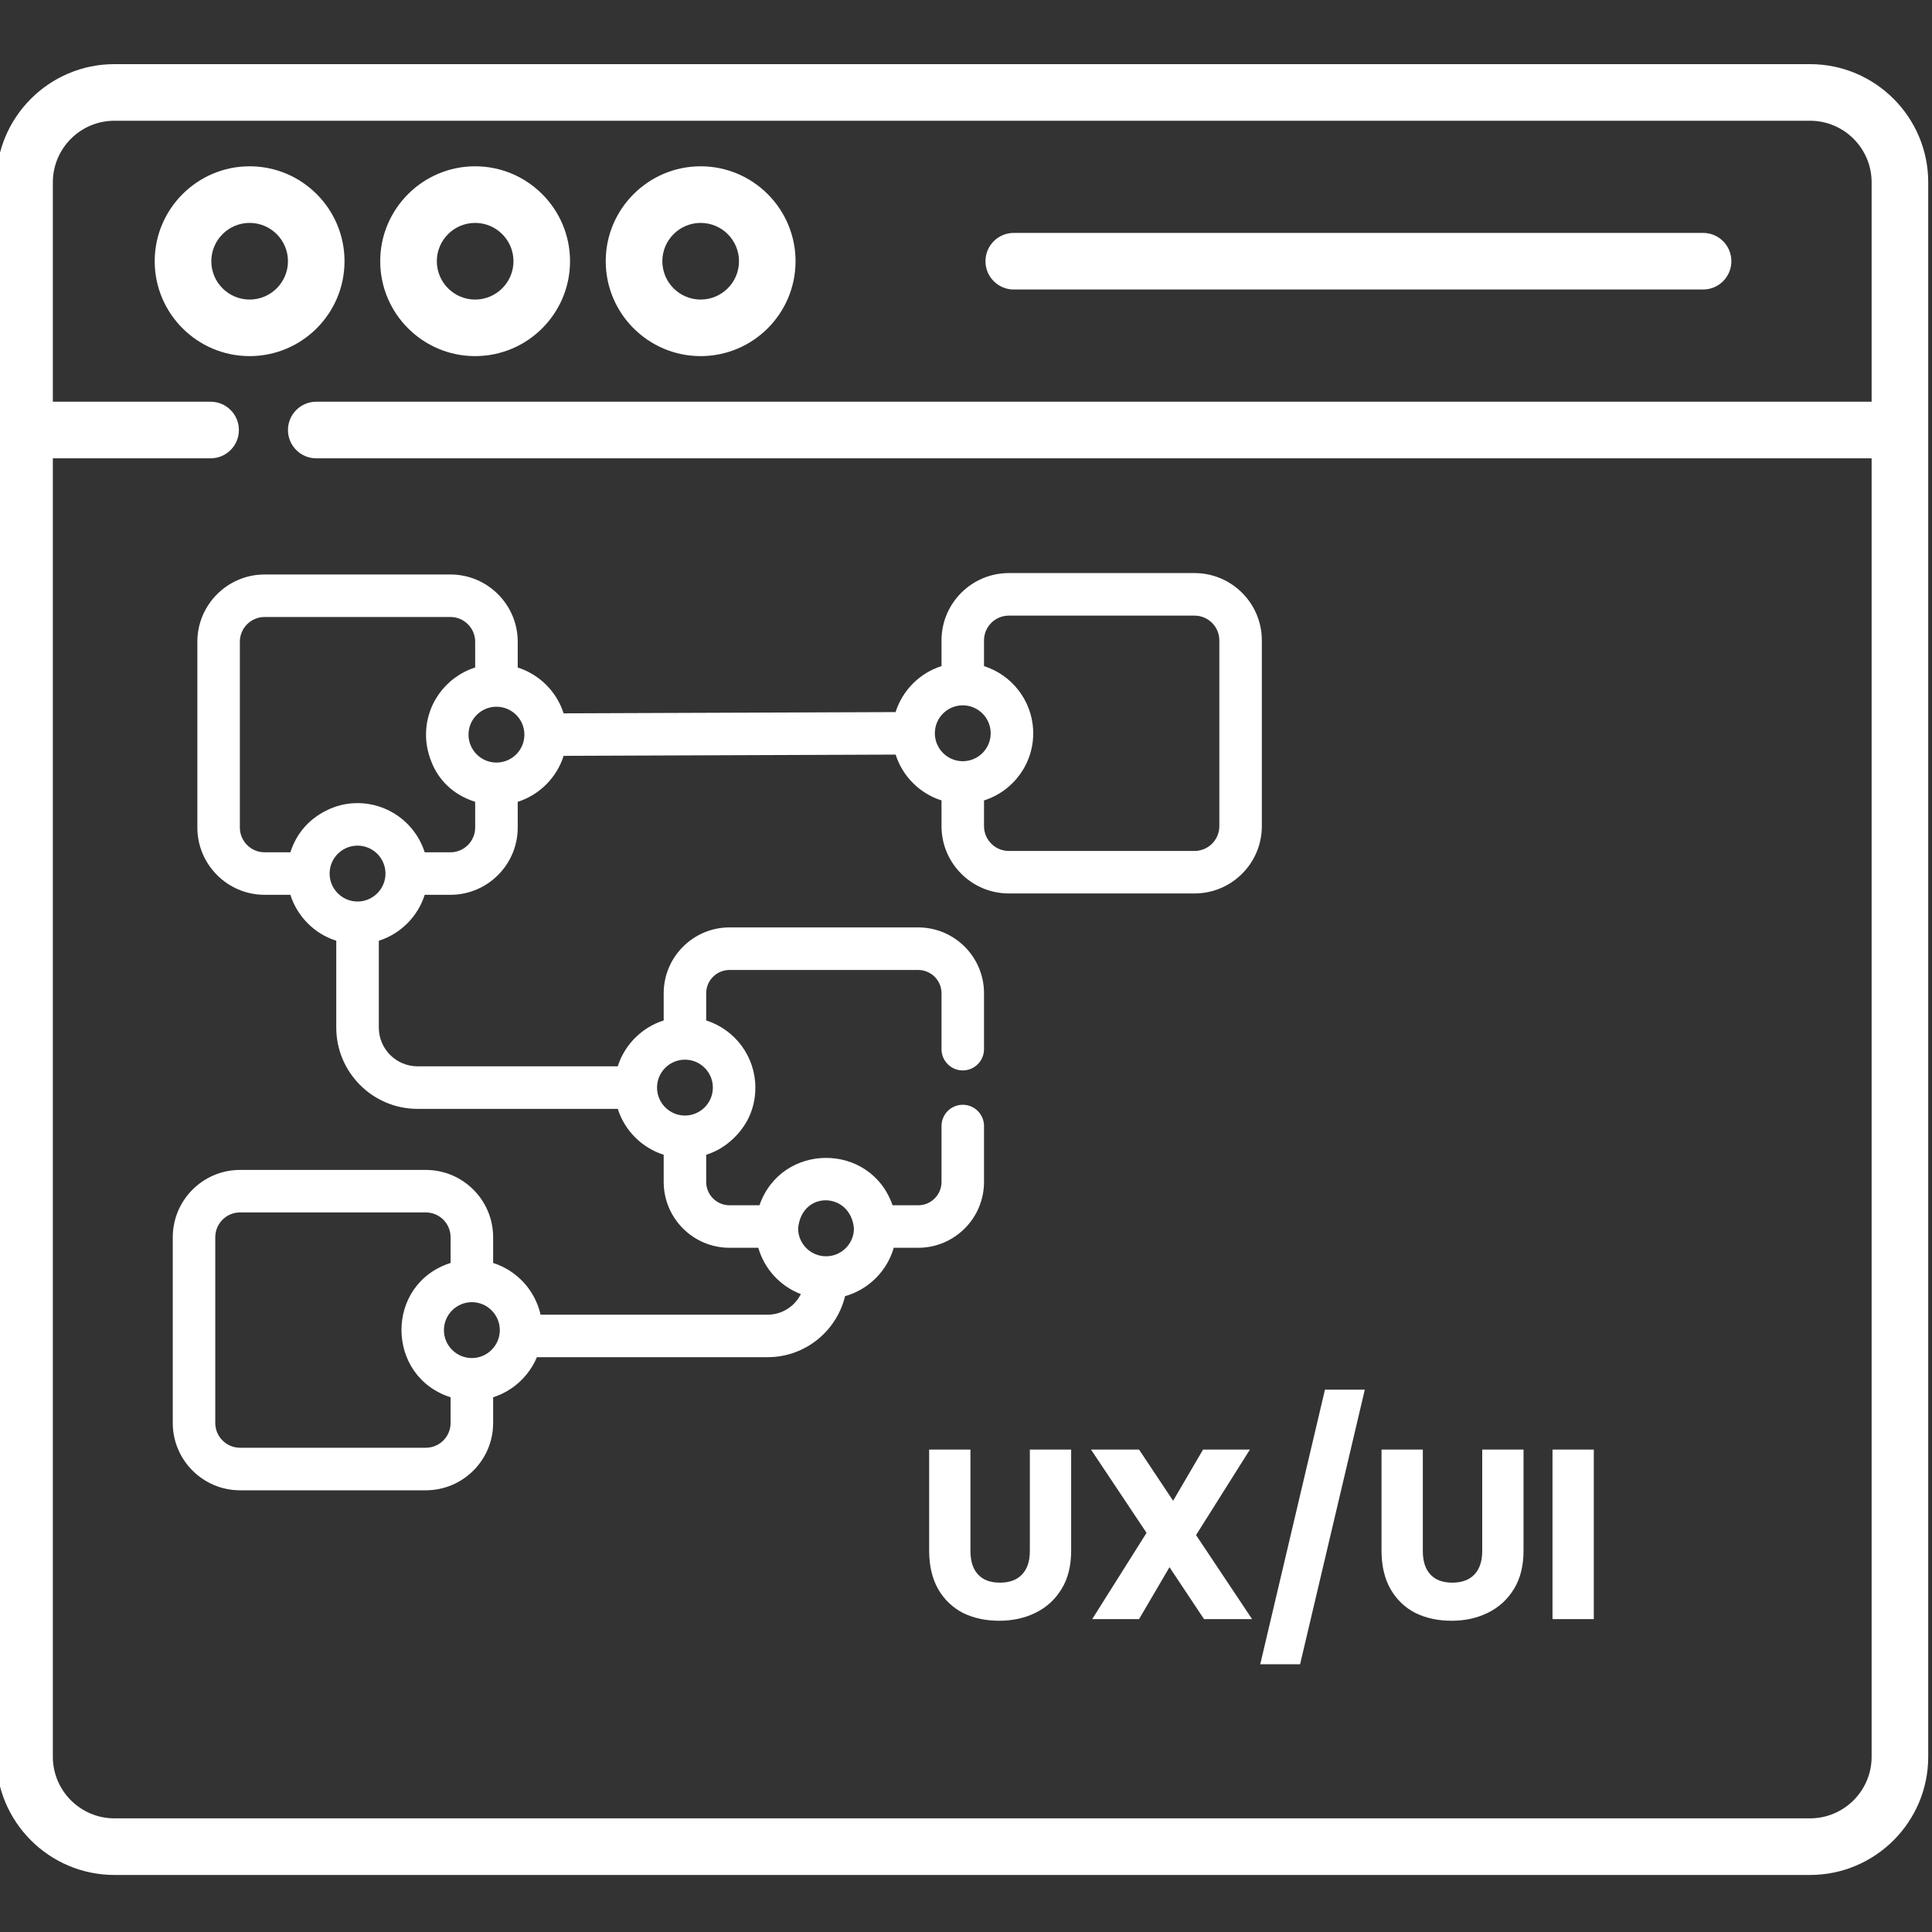 <svg width="40" height="40" viewBox="0 0 40 40" fill="none" xmlns="http://www.w3.org/2000/svg">
<rect x="0" y="0" width="40" height="40" fill="#333333" stroke="none"/>
<g clip-path="url(#clip0_1575_2671)">
<path d="M7.133 5.408C7.133 4.325 6.252 3.443 5.168 3.443C4.085 3.443 3.203 4.325 3.203 5.408C3.203 6.492 4.085 7.373 5.168 7.373C6.252 7.373 7.133 6.492 7.133 5.408ZM4.375 5.408C4.375 4.971 4.731 4.615 5.168 4.615C5.606 4.615 5.962 4.971 5.962 5.408C5.962 5.846 5.606 6.202 5.168 6.202C4.731 6.202 4.375 5.846 4.375 5.408Z" fill="white"/>
<path d="M9.837 7.373C10.921 7.373 11.802 6.492 11.802 5.408C11.802 4.325 10.921 3.443 9.837 3.443C8.753 3.443 7.872 4.325 7.872 5.408C7.872 6.492 8.753 7.373 9.837 7.373ZM9.837 4.615C10.275 4.615 10.631 4.971 10.631 5.408C10.631 5.846 10.274 6.202 9.837 6.202C9.4 6.202 9.044 5.846 9.044 5.408C9.044 4.971 9.4 4.615 9.837 4.615Z" fill="white"/>
<path d="M14.506 7.373C15.59 7.373 16.471 6.492 16.471 5.408C16.471 4.325 15.59 3.443 14.506 3.443C13.423 3.443 12.541 4.325 12.541 5.408C12.541 6.492 13.423 7.373 14.506 7.373ZM14.506 4.615C14.944 4.615 15.3 4.971 15.3 5.408C15.3 5.846 14.944 6.202 14.506 6.202C14.069 6.202 13.713 5.846 13.713 5.408C13.713 4.971 14.069 4.615 14.506 4.615Z" fill="white"/>
<path d="M20.989 5.994H35.26C35.584 5.994 35.846 5.732 35.846 5.408C35.846 5.084 35.584 4.822 35.26 4.822H20.989C20.666 4.822 20.403 5.084 20.403 5.408C20.403 5.732 20.666 5.994 20.989 5.994Z" fill="white"/>
<path d="M37.475 1.328H2.368C1.02 1.328 -0.078 2.426 -0.078 3.775V36.372C-0.078 37.721 1.02 38.819 2.368 38.819H37.475C38.824 38.819 39.922 37.721 39.922 36.372V3.775C39.922 2.426 38.824 1.328 37.475 1.328ZM37.475 37.647H2.368C1.666 37.647 1.094 37.075 1.094 36.372V9.489H4.36C4.684 9.489 4.946 9.227 4.946 8.903C4.946 8.58 4.684 8.317 4.36 8.317H1.094V3.775C1.094 3.072 1.666 2.5 2.368 2.5H37.475C38.178 2.5 38.75 3.072 38.75 3.775V8.317H6.548C6.224 8.317 5.962 8.58 5.962 8.903C5.962 9.227 6.224 9.489 6.548 9.489H38.75V36.372C38.75 37.075 38.178 37.647 37.475 37.647Z" fill="white"/>
<path d="M24.732 11.865H20.886C20.118 11.865 19.493 12.49 19.493 13.258V13.791C19.042 13.934 18.685 14.291 18.542 14.743L11.669 14.769C11.525 14.319 11.169 13.963 10.719 13.82V13.287C10.719 12.519 10.094 11.894 9.325 11.894H5.479C4.711 11.894 4.086 12.519 4.086 13.287V17.133C4.086 17.901 4.711 18.526 5.479 18.526H6.012C6.155 18.977 6.511 19.334 6.962 19.477V21.275C6.962 22.203 7.717 22.958 8.645 22.958H12.79C12.933 23.408 13.29 23.765 13.741 23.908V24.471C13.741 25.222 14.352 25.834 15.104 25.834H15.7C15.826 26.275 16.156 26.631 16.581 26.793C16.454 27.046 16.193 27.219 15.893 27.219H11.192C11.078 26.712 10.7 26.304 10.21 26.148V25.616C10.21 24.847 9.584 24.222 8.816 24.222H4.97C4.202 24.222 3.577 24.847 3.577 25.616V29.462C3.577 30.23 4.202 30.855 4.97 30.855H8.816C9.584 30.855 10.21 30.23 10.21 29.462V28.929C10.619 28.799 10.951 28.492 11.116 28.099H15.893C16.669 28.099 17.322 27.559 17.496 26.836C17.981 26.699 18.365 26.318 18.504 25.834H19.01C19.762 25.834 20.373 25.222 20.373 24.471V23.313C20.373 23.07 20.176 22.873 19.933 22.873C19.69 22.873 19.493 23.07 19.493 23.313V24.471C19.493 24.737 19.276 24.954 19.01 24.954H18.48C18.022 23.641 16.176 23.651 15.724 24.954H15.104C14.838 24.954 14.621 24.737 14.621 24.471V23.908C14.715 23.878 14.804 23.84 14.89 23.792C14.896 23.785 15.639 23.41 15.639 22.517C15.639 21.885 15.229 21.321 14.621 21.127V20.564C14.621 20.298 14.838 20.082 15.104 20.082H19.01C19.276 20.082 19.493 20.298 19.493 20.564V21.722C19.493 21.965 19.69 22.162 19.933 22.162C20.176 22.162 20.373 21.965 20.373 21.722V20.564C20.373 19.813 19.762 19.201 19.01 19.201H15.104C14.352 19.201 13.741 19.813 13.741 20.564V21.127C13.29 21.27 12.933 21.627 12.79 22.077H8.645C8.203 22.077 7.843 21.717 7.843 21.275V19.477C8.293 19.334 8.65 18.977 8.793 18.526H9.325C10.094 18.526 10.719 17.901 10.719 17.133V16.601C11.17 16.457 11.527 16.1 11.669 15.649L18.543 15.623C18.686 16.073 19.043 16.429 19.493 16.572V17.105C19.493 17.873 20.118 18.498 20.886 18.498H24.732C25.5 18.498 26.125 17.873 26.125 17.105V13.258C26.125 12.49 25.5 11.865 24.732 11.865ZM9.769 28.117C9.45 28.117 9.191 27.857 9.191 27.539C9.191 27.22 9.451 26.96 9.769 26.96C10.088 26.96 10.348 27.22 10.348 27.539C10.348 27.857 10.088 28.117 9.769 28.117ZM9.329 29.462C9.329 29.744 9.099 29.974 8.816 29.974H4.97C4.687 29.974 4.457 29.744 4.457 29.462V25.616C4.457 25.332 4.687 25.102 4.97 25.102H8.816C9.099 25.102 9.329 25.332 9.329 25.616V26.148C7.965 26.583 7.981 28.499 9.329 28.929V29.462ZM17.68 25.434C17.679 25.752 17.42 26.01 17.102 26.01C16.784 26.01 16.525 25.752 16.524 25.434C16.596 24.64 17.611 24.673 17.68 25.434ZM14.269 21.946C14.546 21.988 14.759 22.229 14.759 22.517C14.759 22.837 14.499 23.096 14.181 23.096C13.862 23.096 13.603 22.836 13.603 22.517C13.603 22.165 13.918 21.892 14.269 21.946ZM10.278 15.788C9.96 15.788 9.7 15.529 9.7 15.21C9.7 14.891 9.96 14.632 10.278 14.632C10.597 14.632 10.857 14.891 10.857 15.21C10.857 15.529 10.598 15.788 10.278 15.788ZM7.402 18.665C7.052 18.665 6.777 18.352 6.831 17.998C6.873 17.721 7.113 17.508 7.402 17.508C7.721 17.508 7.981 17.767 7.981 18.086C7.981 18.405 7.721 18.665 7.402 18.665ZM9.838 17.133C9.838 17.416 9.608 17.646 9.325 17.646H8.793C8.564 16.932 7.838 16.509 7.11 16.657C7.104 16.66 6.286 16.791 6.012 17.646H5.479C5.196 17.646 4.966 17.416 4.966 17.133V13.287C4.966 13.004 5.196 12.774 5.479 12.774H9.325C9.608 12.774 9.838 13.004 9.838 13.287V13.82C9.221 14.016 8.789 14.605 8.822 15.284C8.824 15.29 8.831 16.279 9.838 16.601V17.133ZM19.933 14.603C20.251 14.603 20.511 14.862 20.511 15.181C20.511 15.502 20.251 15.76 19.933 15.76C19.614 15.76 19.355 15.5 19.355 15.181C19.355 14.863 19.614 14.603 19.933 14.603ZM25.245 17.105C25.245 17.387 25.015 17.618 24.732 17.618H20.886C20.603 17.618 20.373 17.387 20.373 17.105V16.572C21.002 16.372 21.424 15.774 21.39 15.107C21.359 14.502 20.953 13.976 20.373 13.791V13.258C20.373 12.976 20.603 12.746 20.886 12.746H24.732C25.015 12.746 25.245 12.976 25.245 13.258V17.105Z" fill="white"/>
<path d="M20.092 30.012V32.111C20.092 32.322 20.144 32.483 20.247 32.596C20.351 32.71 20.502 32.767 20.702 32.767C20.902 32.767 21.056 32.71 21.162 32.596C21.269 32.483 21.322 32.322 21.322 32.111V30.012H22.177V32.106C22.177 32.42 22.111 32.685 21.977 32.901C21.844 33.118 21.664 33.282 21.437 33.392C21.214 33.502 20.964 33.556 20.687 33.556C20.411 33.556 20.162 33.503 19.942 33.397C19.726 33.286 19.554 33.123 19.427 32.907C19.301 32.687 19.237 32.42 19.237 32.106V30.012H20.092ZM24.928 33.522L24.213 32.447L23.583 33.522H22.613L23.738 31.736L22.588 30.012H23.583L24.288 31.072L24.908 30.012H25.878L24.763 31.782L25.923 33.522H24.928ZM28.257 28.771L26.917 34.456H26.092L27.432 28.771H28.257ZM29.458 30.012V32.111C29.458 32.322 29.509 32.483 29.613 32.596C29.716 32.71 29.868 32.767 30.068 32.767C30.268 32.767 30.421 32.71 30.528 32.596C30.634 32.483 30.688 32.322 30.688 32.111V30.012H31.543V32.106C31.543 32.42 31.476 32.685 31.343 32.901C31.209 33.118 31.029 33.282 30.803 33.392C30.579 33.502 30.329 33.556 30.053 33.556C29.776 33.556 29.528 33.503 29.308 33.397C29.091 33.286 28.919 33.123 28.793 32.907C28.666 32.687 28.603 32.42 28.603 32.106V30.012H29.458ZM32.998 30.012V33.522H32.143V30.012H32.998Z" fill="white"/>
</g>
<defs>
<clipPath id="clip0_1575_2671">
<rect width="40" height="40" fill="white"/>
</clipPath>
</defs>
</svg>

